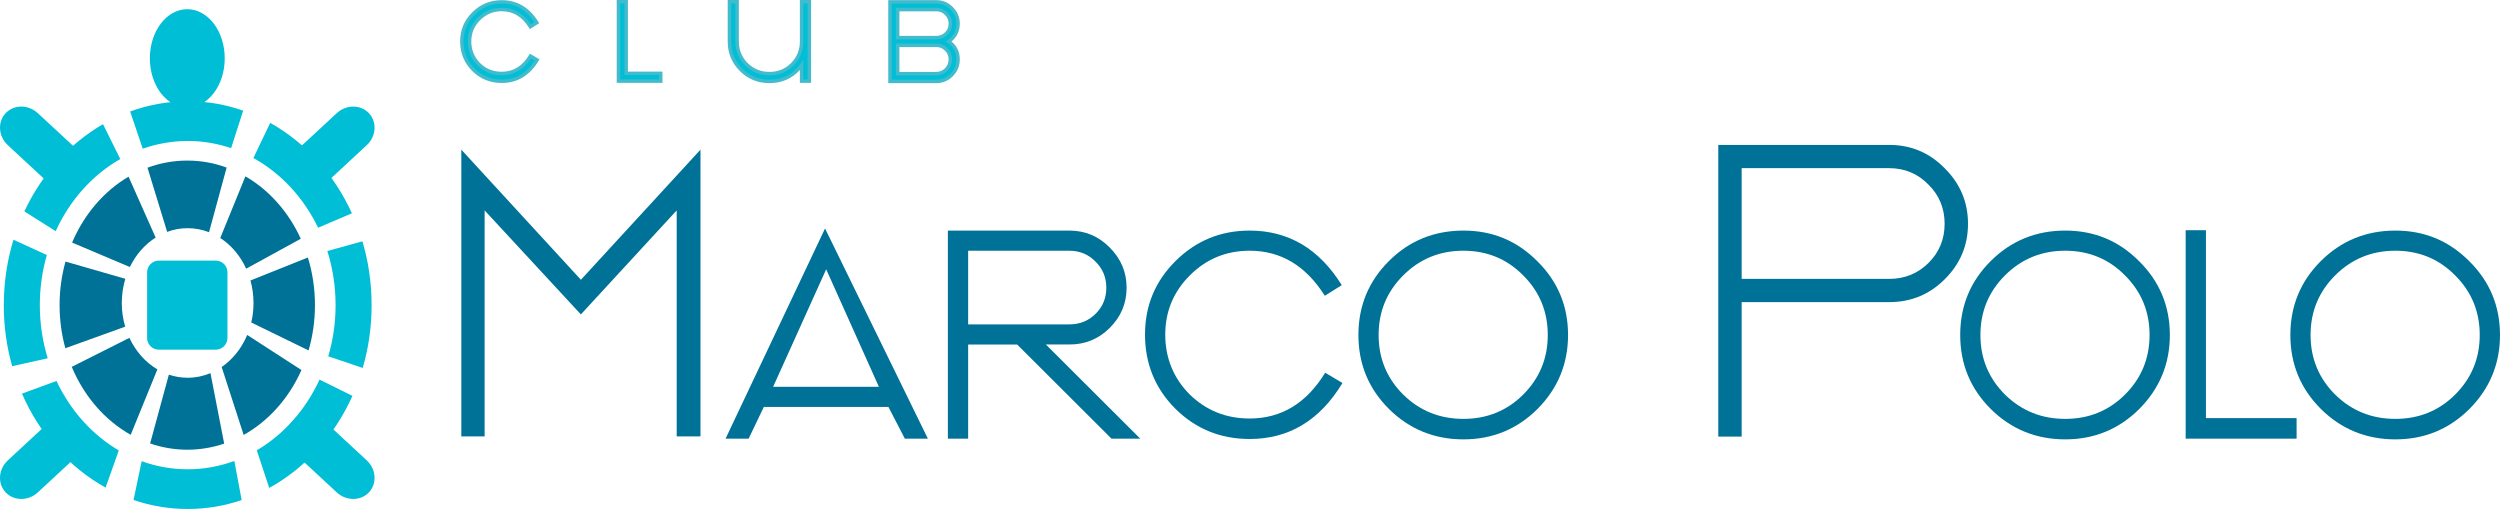 <svg width="167" height="34" viewBox="0 0 167 34" fill="none" xmlns="http://www.w3.org/2000/svg">
<g id="Logo" clip-path="url(#clip0_135_4450)">
<path id="Vector" fill-rule="evenodd" clip-rule="evenodd" d="M129.899 18.663C128.879 19.677 127.649 20.182 126.198 20.182H116.343V29.165H114.781V9.68H126.198C127.649 9.68 128.879 10.196 129.899 11.233C130.944 12.27 131.463 13.506 131.463 14.949C131.463 16.392 130.944 17.626 129.899 18.663ZM128.826 12.336C128.111 11.6 127.232 11.233 126.198 11.233H116.343V18.629H126.198C127.229 18.629 128.111 18.273 128.826 17.562C129.541 16.851 129.901 15.977 129.901 14.949C129.901 13.922 129.544 13.05 128.828 12.339L128.826 12.336Z" fill="#007297"/>
<g id="Group">
<path id="Vector_2" fill-rule="evenodd" clip-rule="evenodd" d="M144.946 22.377C144.946 24.302 144.265 25.948 142.904 27.32C141.542 28.674 139.892 29.35 137.956 29.35C136.02 29.35 134.345 28.674 132.984 27.32C131.623 25.967 130.942 24.317 130.942 22.377C130.942 20.436 131.623 18.787 132.984 17.434C134.345 16.08 136.004 15.403 137.956 15.403C139.908 15.403 141.542 16.089 142.904 17.459C144.265 18.812 144.946 20.452 144.946 22.377ZM143.591 22.377C143.591 20.81 143.042 19.482 141.941 18.388C140.859 17.296 139.53 16.748 137.954 16.748C136.378 16.748 135.042 17.294 133.941 18.388C132.843 19.482 132.292 20.81 132.292 22.377C132.292 23.944 132.841 25.272 133.941 26.366C135.04 27.442 136.378 27.981 137.954 27.981C139.53 27.981 140.859 27.442 141.941 26.366C143.04 25.274 143.591 23.944 143.591 22.377Z" fill="#007297"/>
<path id="Vector_3" fill-rule="evenodd" clip-rule="evenodd" d="M153.412 29.302H146.002V15.378H147.357V27.93H153.412V29.302Z" fill="#007297"/>
<path id="Vector_4" fill-rule="evenodd" clip-rule="evenodd" d="M167 22.377C167 24.301 166.319 25.948 164.958 27.32C163.597 28.674 161.947 29.35 160.011 29.35C158.075 29.35 156.4 28.674 155.038 27.32C153.677 25.967 152.996 24.317 152.996 22.377C152.996 20.436 153.677 18.787 155.038 17.433C156.4 16.08 158.059 15.403 160.011 15.403C161.963 15.403 163.597 16.089 164.958 17.459C166.319 18.812 167 20.452 167 22.377ZM165.646 22.377C165.646 20.81 165.096 19.482 163.996 18.388C162.914 17.296 161.584 16.748 160.008 16.748C158.433 16.748 157.097 17.294 155.996 18.388C154.898 19.482 154.346 20.81 154.346 22.377C154.346 23.944 154.895 25.272 155.996 26.366C157.094 27.442 158.433 27.981 160.008 27.981C161.584 27.981 162.914 27.442 163.996 26.366C165.094 25.274 165.646 23.944 165.646 22.377Z" fill="#007297"/>
</g>
<g id="Group_2">
<path id="Vector_5" fill-rule="evenodd" clip-rule="evenodd" d="M76.168 29.302H74.248L67.947 23.015H64.672V29.302H63.318V15.403H71.44C72.49 15.403 73.385 15.78 74.124 16.53C74.878 17.28 75.257 18.177 75.257 19.221C75.257 20.264 74.878 21.161 74.124 21.911C73.385 22.645 72.49 23.012 71.44 23.012H69.864L76.166 29.3L76.168 29.302ZM73.902 19.221C73.902 18.535 73.665 17.957 73.189 17.484C72.714 16.995 72.13 16.75 71.442 16.75H64.672V21.668H71.442C72.132 21.668 72.714 21.432 73.189 20.959C73.665 20.487 73.902 19.906 73.902 19.223V19.221Z" fill="#007297"/>
<path id="Vector_6" fill-rule="evenodd" clip-rule="evenodd" d="M89.68 25.581C88.171 28.077 86.104 29.325 83.478 29.325C81.526 29.325 79.867 28.648 78.506 27.295C77.16 25.942 76.487 24.292 76.487 22.352C76.487 20.411 77.167 18.787 78.529 17.433C79.89 16.08 81.54 15.403 83.476 15.403C86.069 15.403 88.121 16.619 89.63 19.048L88.497 19.757C87.232 17.75 85.559 16.748 83.476 16.748C81.916 16.748 80.587 17.294 79.489 18.388C78.39 19.482 77.839 20.803 77.839 22.352C77.839 23.9 78.381 25.247 79.463 26.341C80.564 27.416 81.9 27.956 83.476 27.956C85.592 27.956 87.274 26.935 88.522 24.898L89.678 25.584L89.68 25.581Z" fill="#007297"/>
<path id="Vector_7" fill-rule="evenodd" clip-rule="evenodd" d="M104.746 22.377C104.746 24.301 104.065 25.948 102.704 27.32C101.342 28.674 99.692 29.35 97.756 29.35C95.82 29.35 94.145 28.674 92.784 27.32C91.422 25.967 90.742 24.317 90.742 22.377C90.742 20.436 91.422 18.787 92.784 17.433C94.145 16.08 95.804 15.403 97.756 15.403C99.709 15.403 101.342 16.089 102.704 17.459C104.065 18.812 104.746 20.452 104.746 22.377ZM103.391 22.377C103.391 20.81 102.842 19.482 101.741 18.388C100.659 17.296 99.33 16.748 97.754 16.748C96.178 16.748 94.842 17.294 93.742 18.388C92.643 19.482 92.092 20.81 92.092 22.377C92.092 23.944 92.641 25.272 93.742 26.366C94.84 27.442 96.178 27.981 97.754 27.981C99.33 27.981 100.659 27.442 101.741 26.366C102.84 25.274 103.391 23.944 103.391 22.377Z" fill="#007297"/>
<path id="Vector_8" fill-rule="evenodd" clip-rule="evenodd" d="M51.024 27.183L50.009 29.302H48.468L55.113 15.261L61.982 29.302H60.443L59.347 27.183H51.024ZM51.645 25.838H58.71L55.189 17.989L51.645 25.838Z" fill="#007297"/>
</g>
<path id="Vector_9" fill-rule="evenodd" clip-rule="evenodd" d="M46.792 9.997V29.151H45.203V14.055L38.802 21.003L32.373 14.055V29.151H30.816V9.997L38.804 18.688L46.792 9.997Z" fill="#007297"/>
<g id="Group_3">
<g id="Group_4">
<path id="Vector_10" d="M13.962 15.511C13.514 15.337 13.035 15.243 12.534 15.243C12.033 15.243 11.595 15.33 11.166 15.491L9.853 11.203C10.69 10.894 11.583 10.726 12.511 10.726C13.438 10.726 14.313 10.889 15.139 11.194L13.962 15.514V15.511Z" fill="#007297"/>
<path id="Vector_11" d="M16.445 17.947C16.055 17.09 15.45 16.376 14.714 15.897L16.394 11.779C17.979 12.697 19.276 14.16 20.093 15.949L16.445 17.947ZM16.784 21.54C16.883 21.124 16.934 20.689 16.934 20.239C16.934 19.716 16.863 19.211 16.731 18.736L20.566 17.202C20.873 18.197 21.039 19.269 21.039 20.384C21.039 21.441 20.889 22.457 20.612 23.409L16.782 21.54H16.784ZM14.807 24.517C15.545 24.01 16.143 23.265 16.514 22.375L20.137 24.719C19.302 26.598 17.942 28.123 16.277 29.054L14.807 24.517ZM11.279 25.026C11.678 25.162 12.1 25.233 12.536 25.233C13.072 25.233 13.584 25.125 14.059 24.925L14.975 29.632C14.195 29.898 13.369 30.041 12.513 30.041C11.657 30.041 10.815 29.894 10.028 29.623L11.281 25.024L11.279 25.026ZM8.644 22.57C9.064 23.469 9.717 24.207 10.513 24.675L8.731 29.045C7.01 28.079 5.616 26.476 4.793 24.506L8.641 22.57H8.644ZM4.816 16.204C5.619 14.314 6.948 12.765 8.588 11.802L10.397 15.869C9.673 16.328 9.073 17.012 8.674 17.837L4.816 16.204ZM3.98 20.384C3.98 19.37 4.119 18.392 4.375 17.473L8.371 18.624C8.219 19.131 8.136 19.672 8.136 20.239C8.136 20.806 8.214 21.324 8.362 21.822L4.366 23.262C4.114 22.354 3.98 21.386 3.98 20.384Z" fill="#007297"/>
</g>
<path id="Vector_12" d="M9.827 18.193C9.827 17.759 10.18 17.408 10.617 17.408H14.405C14.841 17.408 15.194 17.759 15.194 18.193V22.574C15.194 23.008 14.841 23.359 14.405 23.359H10.617C10.18 23.359 9.827 23.008 9.827 22.574V18.193Z" fill="#00BED6"/>
<path id="Vector_13" d="M12.511 7.18C13.892 7.18 15.012 5.71 15.012 3.897C15.012 2.084 13.892 0.615 12.511 0.615C11.13 0.615 10.01 2.084 10.01 3.897C10.01 5.71 11.13 7.18 12.511 7.18Z" fill="#00BED6"/>
<g id="Group_5">
<path id="Vector_14" d="M15.437 9.896C14.521 9.584 13.547 9.416 12.539 9.416C11.53 9.416 10.48 9.598 9.534 9.933L8.694 7.446C9.903 7.006 11.196 6.765 12.541 6.765C13.886 6.765 15.074 6.985 16.244 7.393L15.439 9.894L15.437 9.896Z" fill="#00BED6"/>
<path id="Vector_15" d="M21.251 15.213C20.282 13.206 18.769 11.573 16.927 10.556L18.049 8.21C20.4 9.52 22.322 11.644 23.508 14.247L21.249 15.211L21.251 15.213Z" fill="#00BED6"/>
<path id="Vector_16" d="M21.927 23.801C22.246 22.726 22.417 21.576 22.417 20.384C22.417 19.117 22.223 17.901 21.867 16.768L24.209 16.119C24.609 17.461 24.823 18.895 24.823 20.384C24.823 21.872 24.616 23.258 24.228 24.579L21.925 23.801H21.927Z" fill="#00BED6"/>
<path id="Vector_17" d="M17.151 30.082C18.949 29.027 20.418 27.373 21.344 25.359L23.543 26.446C22.347 29.107 20.388 31.273 17.984 32.592L17.153 30.082H17.151Z" fill="#00BED6"/>
<path id="Vector_18" d="M9.463 30.807C10.43 31.158 11.463 31.348 12.539 31.348C13.614 31.348 14.673 31.153 15.654 30.793L16.143 33.404C15.003 33.791 13.794 34 12.539 34C11.283 34 10.065 33.789 8.921 33.399L9.463 30.807Z" fill="#00BED6"/>
<path id="Vector_19" d="M3.775 25.448C4.703 27.426 6.159 29.047 7.935 30.089L7.054 32.571C4.622 31.224 2.651 29.011 1.468 26.295L3.775 25.448Z" fill="#00BED6"/>
<path id="Vector_20" d="M1.629 14.119C2.794 11.628 4.636 9.588 6.881 8.295L8.034 10.623C6.177 11.681 4.661 13.373 3.72 15.443L1.629 14.121V14.119Z" fill="#00BED6"/>
<path id="Vector_21" d="M0.254 20.384C0.254 18.856 0.48 17.385 0.9 16.014L3.129 17.037C2.824 18.092 2.66 19.216 2.66 20.384C2.66 21.625 2.847 22.82 3.189 23.932L0.812 24.46C0.448 23.173 0.252 21.803 0.252 20.384H0.254Z" fill="#00BED6"/>
<path id="Vector_22" d="M24.496 9.701C25.133 9.111 25.199 8.155 24.646 7.563C24.092 6.973 23.127 6.973 22.491 7.563L19.68 10.169C19.043 10.758 18.976 11.715 19.53 12.307C20.084 12.896 21.048 12.896 21.685 12.307L24.496 9.701Z" fill="#00BED6"/>
<path id="Vector_23" d="M0.526 9.701C-0.111 9.111 -0.178 8.155 0.376 7.563C0.93 6.973 1.894 6.973 2.531 7.563L5.342 10.169C5.979 10.758 6.045 11.715 5.492 12.307C4.938 12.896 3.973 12.896 3.337 12.307L0.526 9.701Z" fill="#00BED6"/>
<path id="Vector_24" d="M0.526 30.75C-0.111 31.339 -0.178 32.296 0.376 32.888C0.93 33.477 1.894 33.477 2.531 32.888L5.342 30.282C5.979 29.692 6.045 28.735 5.492 28.144C4.938 27.554 3.973 27.554 3.337 28.144L0.526 30.75Z" fill="#00BED6"/>
<path id="Vector_25" d="M24.496 30.75C25.133 31.339 25.199 32.296 24.646 32.888C24.092 33.477 23.127 33.477 22.491 32.888L19.68 30.282C19.043 29.692 18.976 28.735 19.53 28.144C20.084 27.554 21.048 27.554 21.685 28.144L24.496 30.75Z" fill="#00BED6"/>
</g>
</g>
<g id="Group_6">
<g id="Group_7">
<path id="Vector_26" fill-rule="evenodd" clip-rule="evenodd" d="M35.878 4.003C35.304 4.955 34.514 5.43 33.515 5.43C32.772 5.43 32.14 5.173 31.621 4.657C31.109 4.14 30.853 3.512 30.853 2.773C30.853 2.035 31.111 1.415 31.63 0.899C32.149 0.383 32.777 0.126 33.515 0.126C34.503 0.126 35.285 0.59 35.86 1.516L35.428 1.787C34.946 1.023 34.309 0.64 33.515 0.64C32.922 0.64 32.415 0.849 31.995 1.264C31.575 1.681 31.367 2.184 31.367 2.776C31.367 3.367 31.573 3.879 31.985 4.296C32.406 4.707 32.913 4.911 33.515 4.911C34.323 4.911 34.962 4.524 35.438 3.746L35.878 4.007V4.003Z" fill="#00BED6"/>
<path id="Vector_27" d="M33.515 5.544C32.742 5.544 32.078 5.274 31.54 4.737C31.007 4.2 30.737 3.539 30.737 2.773C30.737 2.007 31.009 1.353 31.549 0.819C32.089 0.282 32.749 0.011 33.515 0.011C34.542 0.011 35.364 0.498 35.959 1.454L36.019 1.551L35.394 1.943L35.331 1.844C34.867 1.108 34.275 0.75 33.515 0.75C32.955 0.75 32.472 0.95 32.078 1.342C31.683 1.734 31.483 2.216 31.483 2.771C31.483 3.326 31.679 3.817 32.069 4.212C32.468 4.602 32.941 4.792 33.515 4.792C34.286 4.792 34.884 4.43 35.341 3.682L35.401 3.585L36.04 3.964L35.98 4.062C35.384 5.047 34.556 5.544 33.518 5.544H33.515ZM33.515 0.239C32.812 0.239 32.205 0.489 31.711 0.98C31.217 1.47 30.966 2.074 30.966 2.773C30.966 3.473 31.213 4.085 31.702 4.576C32.196 5.067 32.805 5.317 33.515 5.317C34.448 5.317 35.167 4.9 35.719 4.044L35.477 3.9C34.987 4.645 34.328 5.024 33.515 5.024C32.886 5.024 32.346 4.806 31.905 4.374C31.471 3.936 31.252 3.397 31.252 2.773C31.252 2.149 31.476 1.619 31.914 1.181C32.352 0.743 32.892 0.523 33.515 0.523C34.314 0.523 34.969 0.895 35.463 1.626L35.7 1.477C35.149 0.645 34.434 0.239 33.515 0.239Z" fill="#42BBCD"/>
</g>
<g id="Group_8">
<path id="Vector_28" fill-rule="evenodd" clip-rule="evenodd" d="M44.136 5.42H41.312V0.115H41.829V4.897H44.136V5.42Z" fill="#00BED6"/>
<path id="Vector_29" d="M44.252 5.535H41.197V0H41.944V4.783H44.252V5.535ZM41.428 5.306H44.021V5.012H41.714V0.229H41.428V5.306Z" fill="#42BBCD"/>
</g>
<g id="Group_9">
<path id="Vector_30" fill-rule="evenodd" clip-rule="evenodd" d="M54.063 5.42H53.546V4.349C53.016 5.076 52.298 5.441 51.398 5.441C50.653 5.441 50.023 5.182 49.504 4.668C48.984 4.152 48.726 3.523 48.726 2.785V0.115H49.243V2.782C49.243 3.379 49.453 3.886 49.87 4.303C50.29 4.714 50.798 4.918 51.4 4.918C52.002 4.918 52.508 4.714 52.921 4.303C53.341 3.886 53.548 3.381 53.548 2.782V0.115H54.065V5.42H54.063Z" fill="#00BED6"/>
<path id="Vector_31" d="M51.398 5.553C50.625 5.553 49.96 5.283 49.423 4.746C48.883 4.209 48.611 3.549 48.611 2.782V0H49.356V2.782C49.356 3.344 49.557 3.829 49.951 4.221C50.346 4.606 50.833 4.803 51.398 4.803C51.963 4.803 52.448 4.608 52.836 4.221C53.23 3.829 53.431 3.344 53.431 2.782V0H54.178V5.535H53.431V4.673C52.902 5.258 52.219 5.553 51.398 5.553ZM48.841 0.229V2.782C48.841 3.487 49.093 4.095 49.587 4.585C50.08 5.076 50.692 5.326 51.4 5.326C52.27 5.326 52.942 4.985 53.454 4.283L53.662 3.996V5.306H53.948V0.229H53.662V2.782C53.662 3.409 53.438 3.945 52.999 4.384C52.566 4.815 52.028 5.033 51.398 5.033C50.768 5.033 50.228 4.815 49.787 4.384C49.347 3.945 49.125 3.406 49.125 2.782V0.229H48.841Z" fill="#42BBCD"/>
</g>
<g id="Group_10">
<path id="Vector_32" fill-rule="evenodd" clip-rule="evenodd" d="M63.999 3.966C63.999 4.377 63.856 4.725 63.567 5.01C63.286 5.297 62.94 5.439 62.527 5.439H59.451V0.124H62.545C62.944 0.124 63.286 0.266 63.567 0.553C63.856 0.84 63.999 1.181 63.999 1.578C63.999 2.083 63.789 2.48 63.371 2.771C63.791 3.058 63.999 3.455 63.999 3.964M63.484 1.578C63.484 1.317 63.394 1.096 63.212 0.915C63.03 0.729 62.808 0.635 62.545 0.635H59.965V2.51H62.545C62.808 2.51 63.03 2.42 63.212 2.239C63.394 2.058 63.484 1.837 63.484 1.576M63.484 3.966C63.484 3.705 63.394 3.484 63.212 3.303C63.03 3.117 62.808 3.023 62.545 3.023H59.965V4.916H62.527C62.797 4.916 63.02 4.826 63.203 4.645C63.39 4.459 63.484 4.232 63.484 3.964" fill="#00BED6"/>
<path id="Vector_33" d="M62.527 5.553H59.336V0.009H62.545C62.977 0.009 63.348 0.165 63.65 0.473C63.957 0.778 64.114 1.152 64.114 1.578C64.114 2.067 63.927 2.466 63.56 2.771C63.927 3.072 64.114 3.471 64.114 3.966C64.114 4.407 63.957 4.785 63.648 5.092C63.346 5.4 62.967 5.556 62.524 5.556L62.527 5.553ZM59.566 5.324H62.527C62.91 5.324 63.224 5.196 63.487 4.93C63.754 4.663 63.886 4.347 63.886 3.966C63.886 3.491 63.697 3.133 63.307 2.867L63.17 2.773L63.307 2.679C63.697 2.406 63.886 2.048 63.886 1.58C63.886 1.211 63.757 0.901 63.489 0.635C63.226 0.369 62.919 0.241 62.547 0.241H59.569V5.326L59.566 5.324ZM62.527 5.033H59.85V2.911H62.545C62.838 2.911 63.092 3.016 63.295 3.225C63.496 3.425 63.6 3.675 63.6 3.966C63.6 4.257 63.493 4.521 63.283 4.728C63.081 4.93 62.827 5.03 62.527 5.03V5.033ZM60.081 4.803H62.527C62.767 4.803 62.961 4.725 63.12 4.567C63.279 4.409 63.367 4.205 63.367 3.968C63.367 3.732 63.288 3.546 63.129 3.388C62.967 3.223 62.776 3.143 62.545 3.143H60.081V4.806V4.803ZM62.545 2.627H59.85V0.523H62.545C62.838 0.523 63.092 0.629 63.295 0.837C63.496 1.037 63.6 1.287 63.6 1.578C63.6 1.87 63.496 2.12 63.293 2.321C63.09 2.523 62.838 2.624 62.545 2.624V2.627ZM60.081 2.397H62.545C62.778 2.397 62.97 2.319 63.129 2.161C63.288 2.003 63.367 1.812 63.367 1.58C63.367 1.349 63.288 1.158 63.129 1C62.967 0.835 62.776 0.755 62.545 0.755H60.081V2.399V2.397Z" fill="#42BBCD"/>
</g>
</g>
</g>
<defs>
<clipPath id="clip0_135_4450">
<rect width="167" height="34" fill="white"/>
</clipPath>
</defs>
</svg>
